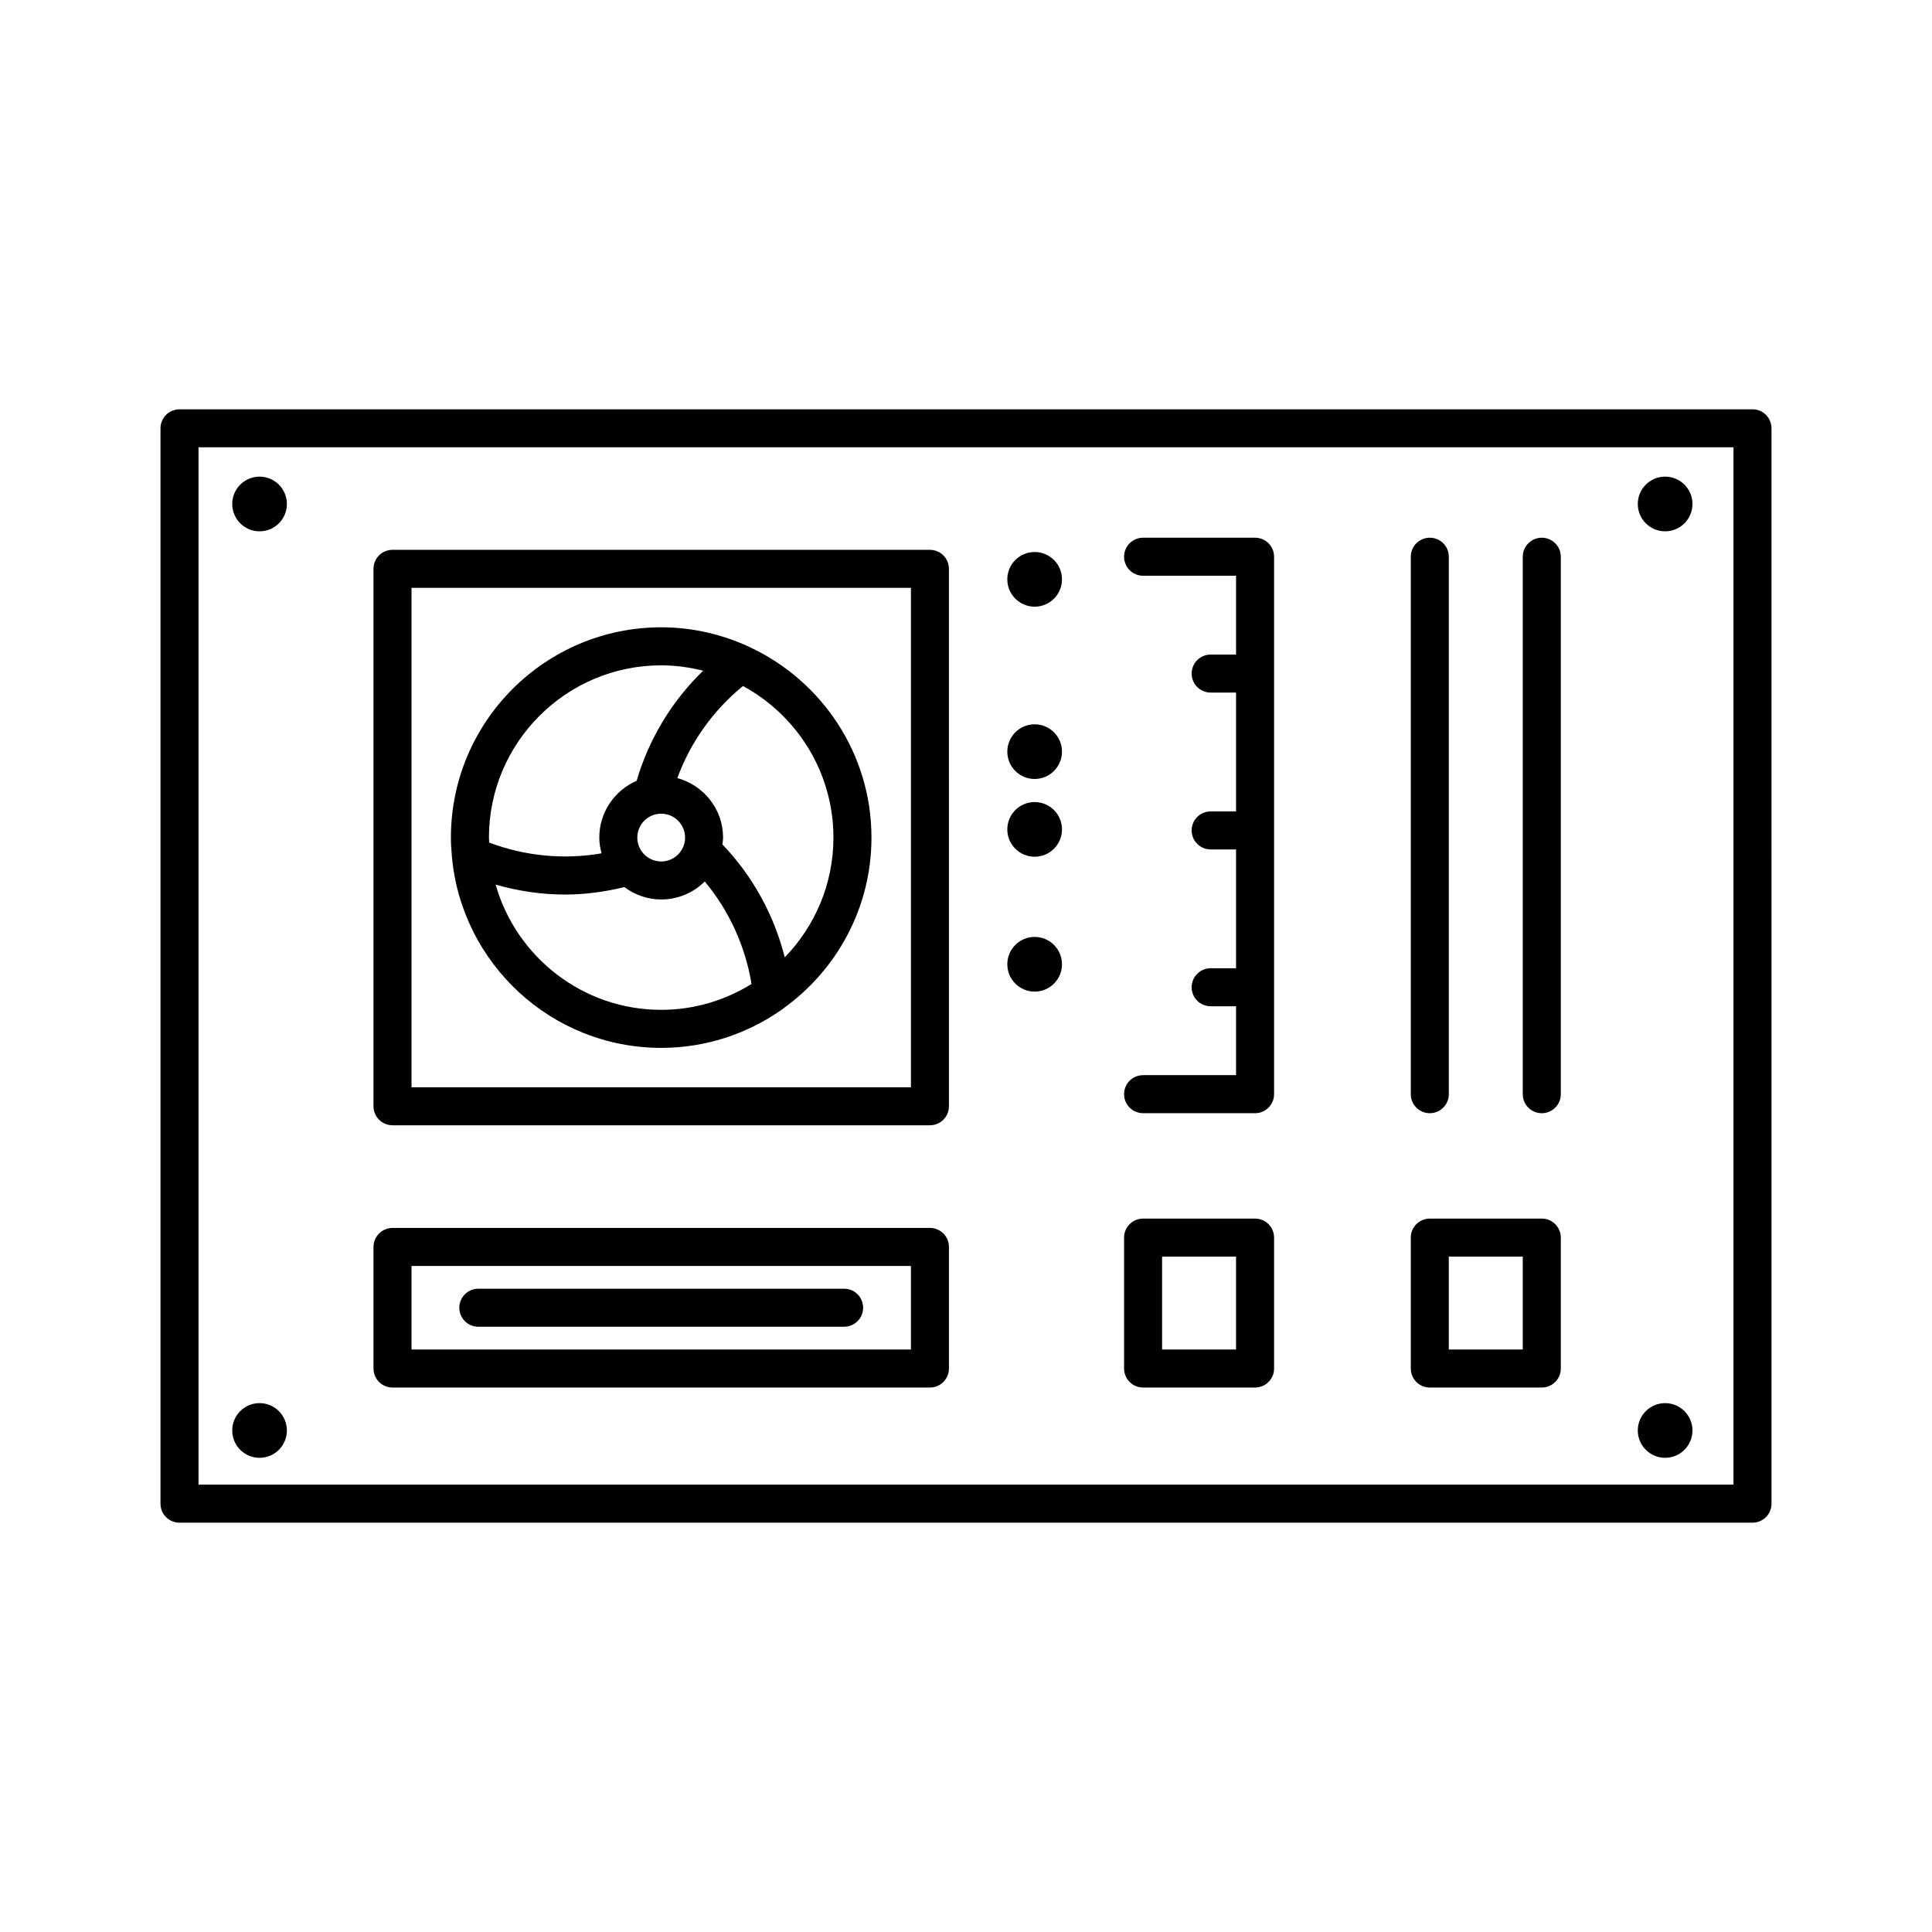 <?xml version="1.0" encoding="UTF-8"?>
<!-- Uploaded to: ICON Repo, www.svgrepo.com, Generator: ICON Repo Mixer Tools -->
<svg fill="#000000" width="800px" height="800px" version="1.1" viewBox="144 144 512 512" xmlns="http://www.w3.org/2000/svg">
 <g>
  <path d="m608.43 252.47h-416.86c-2.785 0-5.039 2.254-5.039 5.039v284.98c0 2.785 2.254 5.039 5.039 5.039l416.86-0.004c2.785 0 5.039-2.254 5.039-5.039l-0.004-284.98c0-2.789-2.25-5.039-5.035-5.039zm-5.039 284.98h-406.78v-274.91h406.78z"/>
  <path d="m248.02 511.71h142.42c2.785 0 5.039-2.254 5.039-5.039v-32.219c0-2.785-2.254-5.039-5.039-5.039l-142.42 0.004c-2.785 0-5.039 2.254-5.039 5.039v32.219c0 2.785 2.25 5.035 5.039 5.035zm5.035-32.219h132.35v22.141l-132.35 0.004z"/>
  <path d="m522.91 439.01c2.785 0 5.039-2.254 5.039-5.039v-142.43c0-2.785-2.254-5.039-5.039-5.039-2.785 0-5.039 2.254-5.039 5.039v142.43c0 2.789 2.258 5.039 5.039 5.039z"/>
  <path d="m552.59 439.01c2.785 0 5.039-2.254 5.039-5.039v-142.43c0-2.785-2.254-5.039-5.039-5.039s-5.039 2.254-5.039 5.039v142.43c0 2.789 2.25 5.039 5.039 5.039z"/>
  <path d="m248.02 442.21h142.42c2.785 0 5.039-2.254 5.039-5.039l-0.004-142.42c0-2.785-2.254-5.039-5.039-5.039h-142.42c-2.785 0-5.039 2.254-5.039 5.039v142.42c0 2.785 2.25 5.035 5.039 5.035zm5.035-142.42h132.35v132.35h-132.35z"/>
  <path d="m367.7 485.52h-96.938c-2.785 0-5.039 2.254-5.039 5.039s2.254 5.039 5.039 5.039h96.938c2.785 0 5.039-2.254 5.039-5.039-0.004-2.785-2.254-5.039-5.039-5.039z"/>
  <path d="m425.44 399.54c0 4-3.246 7.246-7.246 7.246s-7.246-3.246-7.246-7.246 3.246-7.246 7.246-7.246 7.246 3.246 7.246 7.246"/>
  <path d="m425.44 363.8c0 4-3.246 7.242-7.246 7.242s-7.246-3.242-7.246-7.242c0-4.004 3.246-7.246 7.246-7.246s7.246 3.242 7.246 7.246"/>
  <path d="m425.44 343.19c0 4.004-3.246 7.246-7.246 7.246s-7.246-3.242-7.246-7.246c0-4 3.246-7.242 7.246-7.242s7.246 3.242 7.246 7.242"/>
  <path d="m425.44 297.53c0 4.004-3.246 7.246-7.246 7.246s-7.246-3.242-7.246-7.246c0-4 3.246-7.242 7.246-7.242s7.246 3.242 7.246 7.242"/>
  <path d="m220.03 277.56c0 4-3.242 7.246-7.246 7.246-4 0-7.242-3.246-7.242-7.246s3.242-7.246 7.242-7.246c4.004 0 7.246 3.246 7.246 7.246"/>
  <path d="m220.03 523.09c0 4-3.242 7.246-7.246 7.246-4 0-7.242-3.246-7.242-7.246s3.242-7.246 7.242-7.246c4.004 0 7.246 3.246 7.246 7.246"/>
  <path d="m592.52 277.56c0 4-3.242 7.246-7.242 7.246-4.004 0-7.246-3.246-7.246-7.246s3.242-7.246 7.246-7.246c4 0 7.242 3.246 7.242 7.246"/>
  <path d="m592.52 523.09c0 4-3.242 7.246-7.242 7.246-4.004 0-7.246-3.246-7.246-7.246s3.242-7.246 7.246-7.246c4 0 7.242 3.246 7.242 7.246"/>
  <path d="m522.91 511.71h29.68c2.785 0 5.039-2.254 5.039-5.039v-34.691c0-2.785-2.254-5.039-5.039-5.039h-29.68c-2.785 0-5.039 2.254-5.039 5.039v34.691c0 2.789 2.258 5.039 5.039 5.039zm5.035-34.691h19.602v24.617h-19.602z"/>
  <path d="m446.93 511.71h29.676c2.785 0 5.039-2.254 5.039-5.039v-34.691c0-2.785-2.254-5.039-5.039-5.039h-29.676c-2.785 0-5.039 2.254-5.039 5.039v34.691c0 2.789 2.258 5.039 5.039 5.039zm5.035-34.691h19.598v24.617h-19.598z"/>
  <path d="m446.93 428.93c-2.785 0-5.039 2.254-5.039 5.039s2.254 5.039 5.039 5.039h29.676c2.785 0 5.039-2.254 5.039-5.039v-142.43c0-2.785-2.254-5.039-5.039-5.039h-29.676c-2.785 0-5.039 2.254-5.039 5.039s2.254 5.039 5.039 5.039h24.637v20.895l-6.727-0.008c-2.785 0-5.039 2.254-5.039 5.039 0 2.785 2.254 5.039 5.039 5.039h6.727v31.488h-6.727c-2.785 0-5.039 2.254-5.039 5.039s2.254 5.039 5.039 5.039h6.727v31.488l-6.727-0.004c-2.785 0-5.039 2.254-5.039 5.039s2.254 5.039 5.039 5.039h6.727v18.246h-24.637z"/>
  <path d="m342.99 315.64c-0.172-0.109-0.352-0.172-0.535-0.258-7.082-3.266-14.934-5.141-23.23-5.141-30.73 0-55.73 25-55.73 55.73 0 1.57 0.105 3.125 0.238 4.664 0 0.074 0.012 0.145 0.012 0.223 2.488 28.441 26.398 50.84 55.48 50.84 11.801 0 22.738-3.715 31.754-9.996 0.207-0.109 0.363-0.277 0.551-0.414 14.148-10.117 23.418-26.637 23.418-45.316 0-22.219-13.098-41.391-31.957-50.332zm-23.766 4.68c3.84 0 7.547 0.527 11.113 1.426-8.262 8.012-14.379 18.082-17.625 29.18-5.812 2.527-9.895 8.312-9.895 15.043 0 1.449 0.246 2.832 0.605 4.172-9.977 1.738-20.293 0.73-29.781-2.852-0.016-0.441-0.066-0.875-0.066-1.32-0.004-25.168 20.48-45.648 45.648-45.648zm-6.332 45.648c0-3.492 2.836-6.332 6.332-6.332 3.488 0 6.328 2.836 6.328 6.332 0 3.488-2.836 6.328-6.328 6.328-3.496 0-6.332-2.836-6.332-6.328zm-37.547 12.461c5.977 1.703 12.141 2.637 18.34 2.637 5.305 0 10.602-0.711 15.789-1.977 2.734 2.035 6.086 3.285 9.75 3.285 4.5 0 8.574-1.824 11.543-4.769 6.473 7.754 10.758 17.176 12.395 27.16-6.969 4.316-15.156 6.852-23.938 6.852-20.848 0.004-38.441-14.062-43.879-33.188zm76.621 19.273c-2.816-11.195-8.5-21.555-16.523-29.922 0.066-0.605 0.18-1.195 0.18-1.812 0-7.559-5.16-13.871-12.121-15.77 3.488-9.527 9.527-17.977 17.391-24.398 14.262 7.727 23.973 22.832 23.973 40.164 0.004 12.332-4.926 23.52-12.898 31.738z"/>
 </g>
</svg>